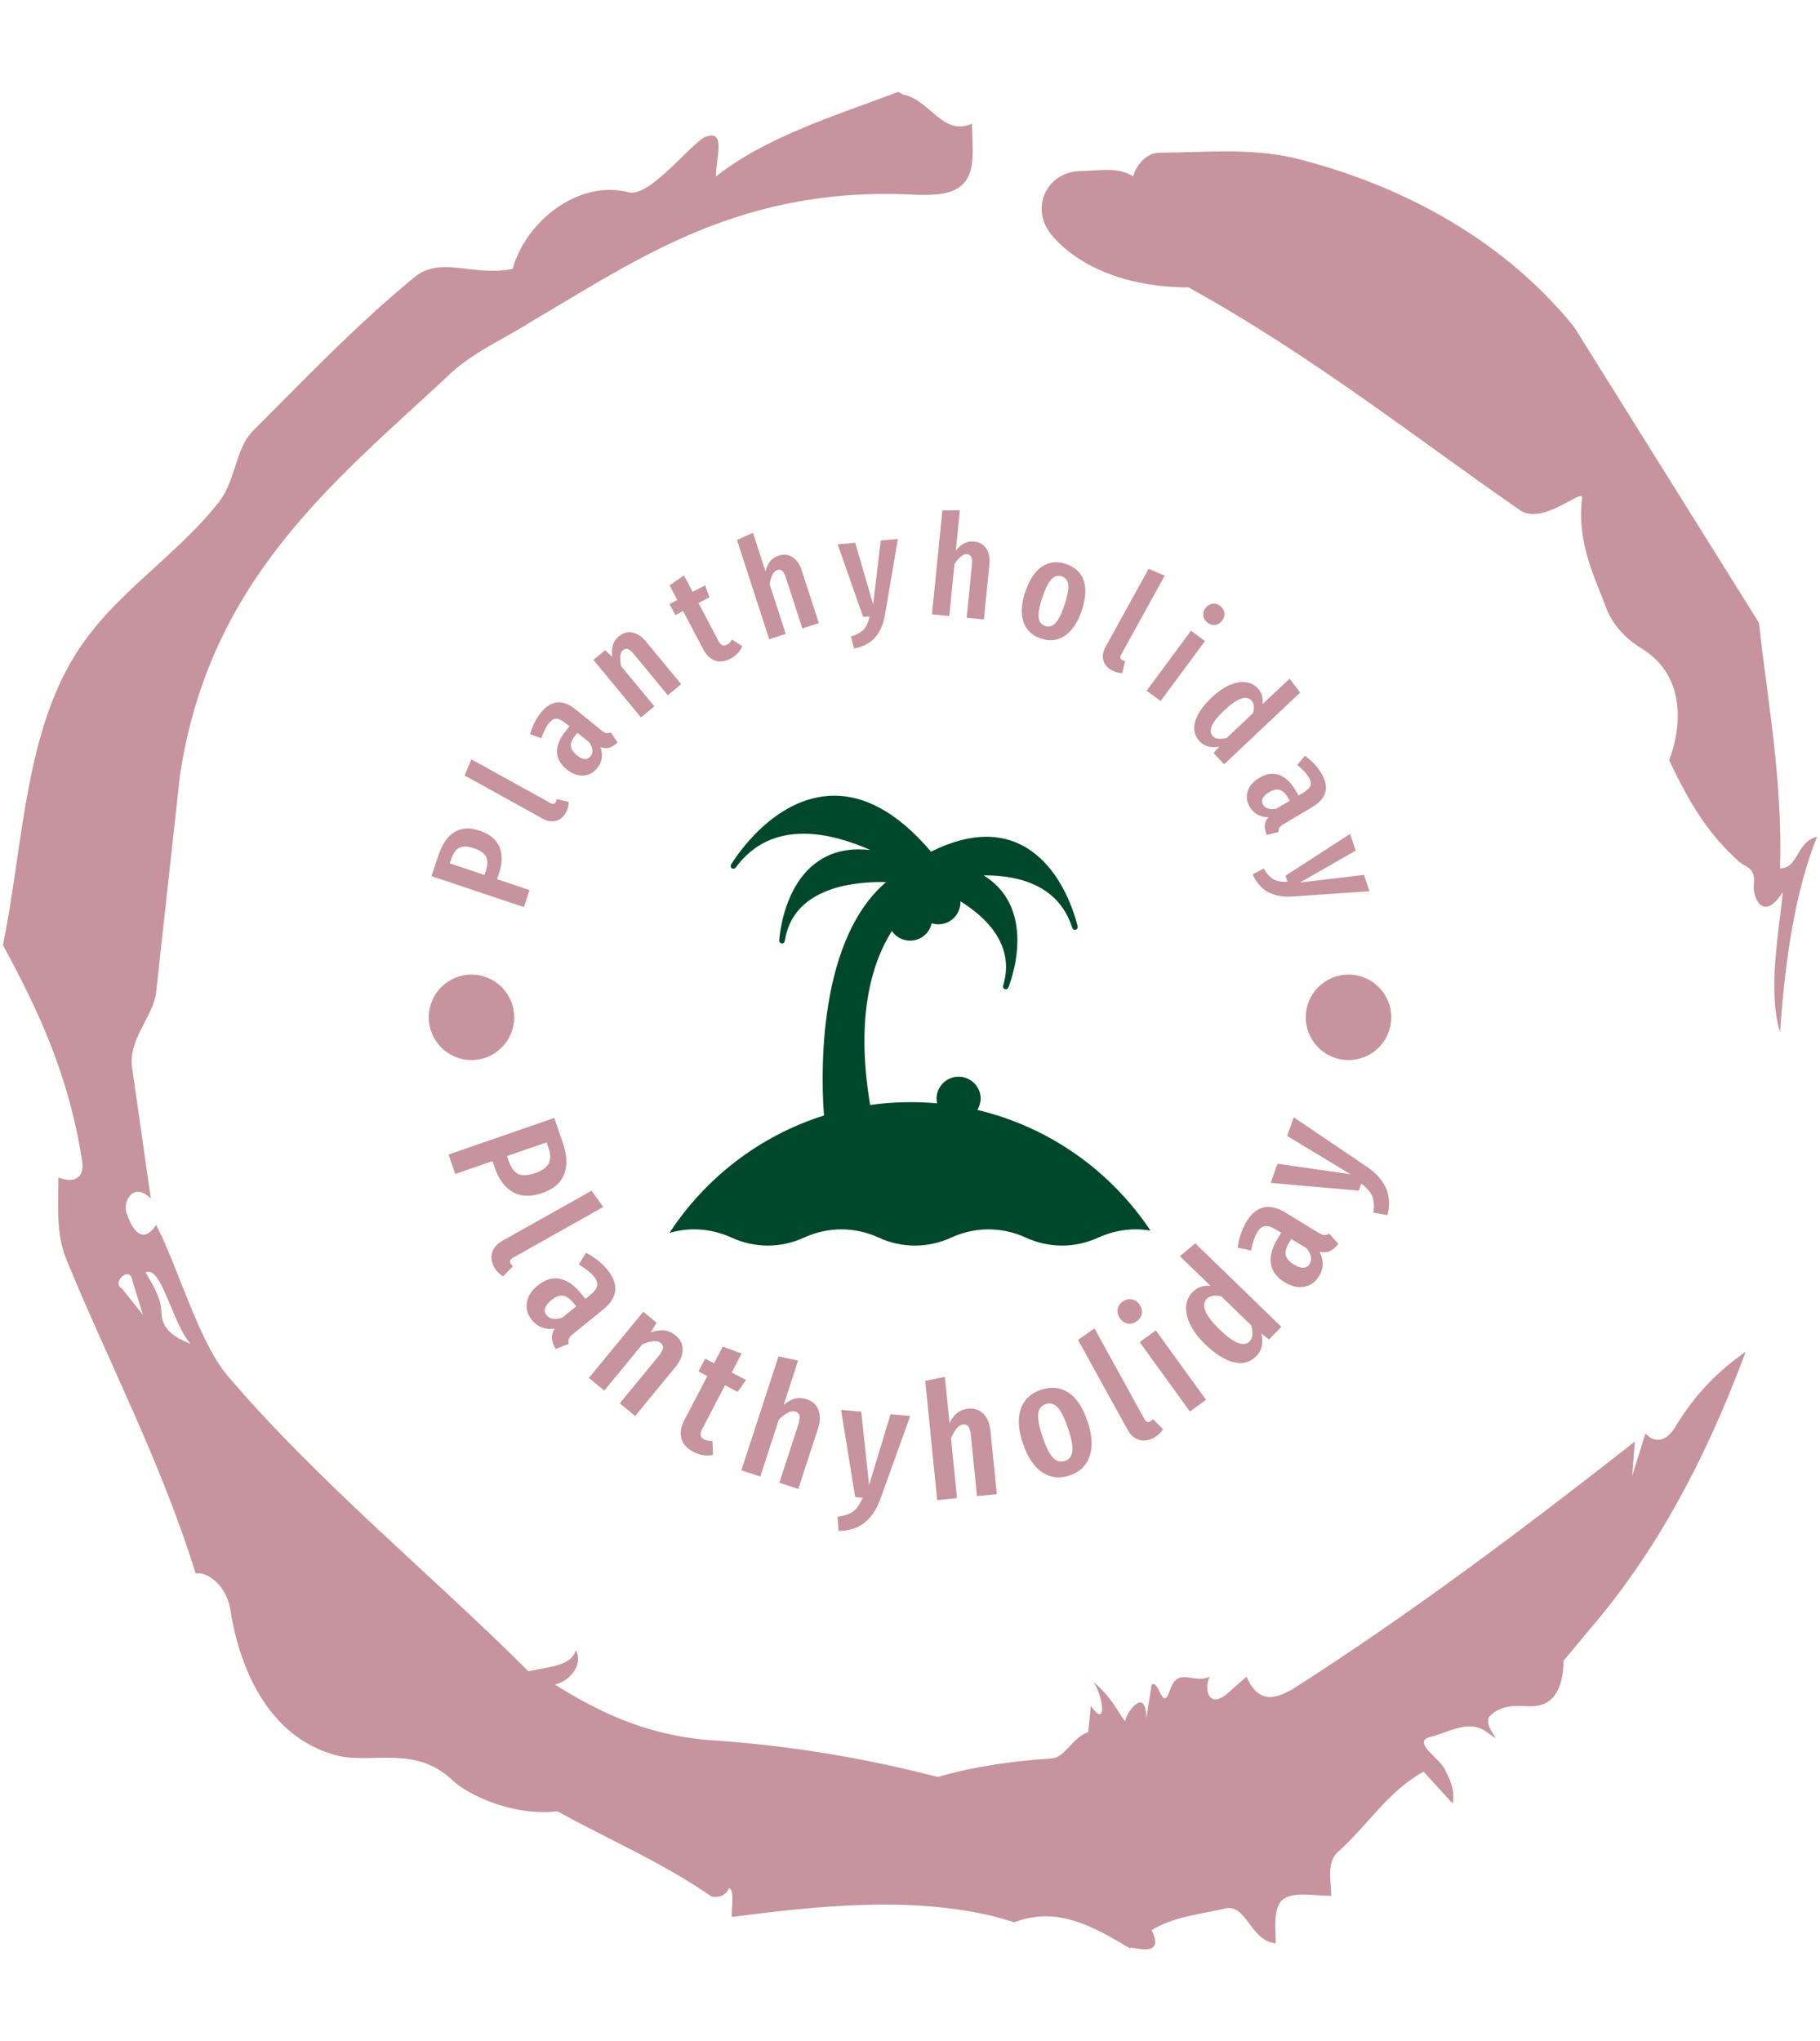 <?xml version="1.0" encoding="UTF-8"?>
<svg id="jxe-0" xmlns="http://www.w3.org/2000/svg" viewBox="0 0 1500 1682">
  <defs>
    <style>
      .cls-1 {
        fill: #00482c;
      }

      .cls-1, .cls-2 {
        stroke-width: 0px;
      }

      .cls-2 {
        fill: #c6939f;
      }
    </style>
  </defs>
  <g id="tight-bounds">
    <g>
      <path class="cls-2" d="M100.38,1061.62l17.41,21.76-8.71-28.29c-2.18-13.06-17.41,2.18-8.71,6.53M119.96,1048.56c6.53,10.88,13.06,21.76,13.06,32.64,0,15.23,13.06,21.76,23.94,26.12-15.23-17.41-23.94-65.29-37-58.76M955.66,125.82c37,0,71.82-4.35,110.99,4.35,95.76,23.94,176.28,71.82,230.69,139.28l152.34,243.74c6.53,60.94,19.59,128.4,17.41,202.39,15.23,0,13.06-21.76,30.47-26.12-17.41,43.53-26.12,97.93-30.47,161.05-10.88-34.82,0-87.05,2.18-115.34-15.23,23.94-23.94,6.53-23.94-4.35,2.18-17.41-6.53-15.23-13.06-21.76-23.94-21.76-39.17-45.7-56.58-82.7,10.88-28.29,13.06-69.64-21.76-91.4-10.88-6.53-23.94-17.41-30.47-34.82-8.71-23.94-23.94-52.23-19.59-89.23,2.18-10.88-32.64,23.94-52.23,8.71-84.88-58.76-169.75-126.22-272.04-182.81-54.41,0-93.58-19.59-113.17-43.53-17.41-21.76-4.35-50.05,21.76-52.23,15.23,0,32.64-4.35,45.7,4.35,2.18-8.71,10.88-19.59,21.76-19.59M740.21,75.76l4.35,2.18c21.76,4.35,32.64,34.82,56.58,23.94,0,15.23,2.18,30.47-2.18,41.35-6.53,17.41-26.12,17.41-41.35,17.41-145.81-8.71-230.69,52.23-319.91,104.46-23.94,15.23-50.05,26.12-69.64,45.7-93.58,87.05-195.87,167.57-219.81,328.62l-19.59,178.46c-2.18,19.59-23.94,39.17-19.59,63.11l15.23,106.64c-15.23-15.23-23.94,4.35-19.59,13.06,2.18,6.53,10.88,28.29,23.94,8.71,17.41,32.64,34.82,95.76,58.76,124.05,73.99,87.05,169.75,165.4,248.1,243.74,19.59-4.35,34.82-4.35,39.17-17.41,6.53,13.06-6.53,26.12-17.41,28.29,34.82,21.76,73.99,41.35,126.22,45.7,67.46,4.35,130.58,15.23,189.34,30.47,30.47-8.71,60.94-13.06,93.58-15.23,10.88,0,17.41-17.41,30.47-21.76l2.18-21.76c13.06,19.59,10.88-6.53,2.18-19.59,15.23,13.06,19.59,23.94,26.12,32.64,0-6.53,17.41-30.47,17.41-2.18l4.35-28.29c6.53-4.35,8.71,23.94,15.23,4.35,6.53-19.59,19.59-4.35,32.64-10.88-4.35,8.71-2.18,26.12,13.06,15.23l17.41-15.23c10.88,26.12,28.29,15.23,37,10.88,95.76-60.94,191.51-132.75,282.92-204.57l-2.18,28.29,10.88-34.82c10.88,10.88,19.59,2.18,23.94-4.35,13.06-21.76,30.47-43.53,58.76-63.11-34.82,93.58-76.17,167.57-128.4,228.51l-21.76,26.12c0,15.23-4.35,34.82-21.76,37-8.71,2.18-26.12-4.35-39.17,8.71-6.53,8.71,15.23,26.12-2.18,13.06-15.23-10.88-30.47,0-47.88,4.35-13.06,4.35,8.71,17.41,13.06,26.12,4.35,8.71,8.71,17.41,6.53,28.29l-23.94-26.12c-28.29,15.23-45.7,43.53-69.64,65.29-10.88,8.71-6.53,23.94-6.53,37-15.23,0-32.64-4.35-41.35,4.35-6.53,8.71-4.35,21.76-4.35,34.82-21.76-2.18-23.94-34.82-43.53-28.29-19.59,4.35-41.35,6.53-58.76,17.41,13.06,26.12-21.76,10.88-17.41,15.23-32.64-19.59-60.94-34.82-95.76-21.76-73.99-23.94-165.4-13.06-232.86-4.35,0-10.88,2.18-21.76-2.18-23.94-4.35,10.88-17.41,6.53-15.23,6.53-41.35-28.29-82.7-45.7-126.22-69.64-39.17,4.35-76.17-15.23-87.05-26.12-30.47-28.29-65.29-13.06-93.58-19.59-60.94-15.23-82.7-78.35-89.23-121.87-4.35-21.76-21.76-30.47-28.29-28.29-28.29-91.4-71.82-174.1-106.64-258.98-8.71-21.76-6.53-43.53-6.53-67.46,10.88,4.35,21.76,2.18,19.59-13.06-10.88-71.82-37-126.22-65.29-178.46,15.23-73.99,17.41-161.05,52.23-226.33,30.47-58.76,87.05-89.23,126.22-139.28,13.06-17.41,13.06-41.35,26.12-56.58,43.53-43.53,87.05-89.23,134.93-128.4,21.76-17.41,47.88,0,80.52-6.53,10.88-39.17,54.41-73.99,95.76-63.11,17.41,4.35,52.23-41.35,63.11-45.7,17.41-6.53,8.71,17.41,8.71,32.64,41.35-32.64,97.93-50.05,150.16-69.64"/>
      <g id="textblocktransform">
        <g>
          <g id="icon-0">
            <path class="cls-1" d="M805.51,914.56c1.79-2.87,2.74-6.18,2.75-9.56-.22-10.04-8.54-18.01-18.59-17.79-9.73.21-17.57,8.05-17.79,17.79,0,1.42.17,2.82.48,4.15-18.39-1.68-36.92-1.22-55.2,1.38-11.81-70.36.23-115.17,17.88-143.39,5.65,8.31,16.97,10.47,25.28,4.82,3.86-2.62,6.56-6.62,7.55-11.18,9.58,3.04,19.81-2.26,22.85-11.84.56-1.78.85-3.63.85-5.5,0-.28-.02-.55-.04-.83,3.48,2.16,6.86,4.49,10.11,6.99,14.78,11.38,27.52,27.04,27.51,47.15,0,4.87-.75,10.04-2.41,15.53-.37,1.21.32,2.49,1.53,2.86.21.06.44.1.66.1.92,0,1.74-.57,2.09-1.41.06-.15,7.46-17.89,7.47-39.03,0-14.78-3.68-31.39-16.38-44.42-3.41-3.47-7.23-6.5-11.38-9.04.34-.01.68-.02,1.03-.02,14.18,0,29.48,2.09,42.51,8.54,13.04,6.46,23.84,17.11,29.48,34.75.37,1.16,1.58,1.82,2.76,1.51,1.18-.31,1.91-1.5,1.65-2.69-.04-.14-3.9-18.36-15.15-36.78-11.2-18.37-30.19-37.16-60.09-37.15-13.13,0-28.25,3.64-45.61,12.3-28.88-34.08-56.05-46.16-79.76-46.16-50.24.24-82.63,52.95-84.87,56.52l-.12.19c-.68,1.06-.37,2.47.69,3.15,1.04.67,2.43.38,3.12-.64,15.38-20.91,35.4-27.82,55.94-27.86,19.5,0,39.34,6.44,55,13.44-3.09-.37-6.21-.57-9.32-.57-30.91-.04-47.69,19.16-56.2,37.83-8.61,18.72-9.53,37.18-9.56,37.33-.06,1.26.91,2.34,2.17,2.4.04,0,.08,0,.12,0,1.13,0,2.09-.83,2.26-1.95,3.29-21.38,16.3-33.28,32.07-40.23,15.76-6.91,34.18-8.45,47.14-8.44,1.51,0,2.94.01,4.29.05-60.18,51.31-52.73,173.27-51.15,192.3-52.83,16.68-97.68,51.32-127.36,96.79,6.61-1.94,13.46-2.94,20.35-2.95,10.95,0,21.43,2.54,30.76,6.8,9.37,4.31,19.56,6.57,29.87,6.61,10.62,0,20.81-2.44,29.91-6.61,9.65-4.44,20.14-6.76,30.76-6.79,10.91,0,21.44,2.53,30.76,6.79,9.35,4.33,19.53,6.59,29.83,6.61,10.62,0,20.79-2.44,29.95-6.61,9.62-4.43,20.08-6.74,30.67-6.79,10.97,0,21.48,2.53,30.8,6.79,9.03,4.17,19.33,6.61,29.83,6.61s20.76-2.44,29.95-6.61c9.62-4.44,20.09-6.75,30.69-6.79,4.19,0,8.31.37,12.33,1.07-32.79-49.2-83.46-85.45-142.72-99.49"/>
          </g>
          <g id="text-0">
            <path class="cls-2" d="M361.46,704.52c3.07-9.17,7.46-15.47,13.17-18.93,5.68-3.46,12.48-3.86,20.4-1.21h0c8.46,2.84,14,7.33,16.61,13.47,2.59,6.14,2.42,13.55-.49,22.24h0l-1.47,4.4,26.78,8.98-4.69,14-76.15-25.52,5.84-17.43ZM400.45,717.35c1.6-4.77,1.64-8.6.13-11.48-1.49-2.85-4.92-5.18-10.27-6.97h0c-4.85-1.63-8.73-1.75-11.64-.37-2.92,1.41-5.16,4.45-6.73,9.13h0l-1.26,3.77,28.56,9.57,1.22-3.64Z"/>
            <path class="cls-2" d="M466.37,669.59c-2.01,3.64-4.75,5.91-8.19,6.79-3.46.91-7.09.31-10.89-1.79h0l-64.39-35.61,5.61-13.27,65.21,36.06c.88.49,1.7.68,2.43.58.78-.11,1.39-.57,1.84-1.38h0c.28-.5.47-1,.58-1.51.1-.49.19-.81.28-.97h0l9.89,2.31c0,2.99-.78,5.92-2.36,8.79Z"/>
            <path class="cls-2" d="M495.85,601.95c1.55,1.25,2.88,1.98,3.98,2.17,1.08.18,2.25-.02,3.52-.6h0l5.62,8.25c-2.3,2.23-4.56,3.68-6.77,4.34-2.22.62-4.68.45-7.39-.51h0c2.35,6.48,1.5,12.21-2.53,17.22h0c-3.21,3.98-7.1,6.06-11.67,6.23-4.59.2-9.12-1.51-13.59-5.11h0c-5.19-4.18-7.84-8.98-7.95-14.38-.09-5.42,2.34-11.22,7.31-17.38h0l2.97-3.68-3.33-2.69c-3.03-2.44-5.58-3.64-7.65-3.59-2.08.07-4.07,1.28-5.96,3.62h0c-2.29,2.85-4.37,7-6.21,12.47h0l-9.27-3.29c.86-3.28,2.04-6.46,3.55-9.52,1.54-3.04,3.26-5.74,5.16-8.11h0c8.46-10.49,17.99-11.46,28.59-2.91h0l21.64,17.45ZM486.62,623.34c2.33-2.9,2.12-6.7-.65-11.41h0l-10.04-8.1-2.1,2.61c-2.48,3.08-3.6,5.89-3.35,8.42.25,2.53,1.82,4.97,4.72,7.3h0c2.48,2,4.69,3.09,6.63,3.29,1.92.17,3.52-.52,4.79-2.1h0Z"/>
            <path class="cls-2" d="M510.2,524.22c3.39-2.8,7.08-3.81,11.06-3,4,.82,7.7,3.3,11.12,7.43h0l29.02,35.11-11,9.1-28-33.88c-1.88-2.27-3.53-3.64-4.96-4.12-1.46-.45-2.78-.19-3.98.79h0c-2.5,2.07-3.02,6.48-1.57,13.23h0l27.4,33.15-11.04,9.12-39.17-47.4,9.6-7.93,5.94,5.51c-.48-3.85-.32-7.13.5-9.84.83-2.73,2.53-5.16,5.1-7.28h0Z"/>
            <path class="cls-2" d="M603.31,527l8.51,5.45c-1.93,4.44-5.16,7.86-9.69,10.24h0c-4.74,2.49-9.06,3.04-12.96,1.63-3.87-1.43-7.04-4.46-9.49-9.12h0l-16.66-31.67-6.4,3.37-4.82-9.16,6.4-3.37-6.34-12.04,11.83-8.19,7.15,13.58,10.26-5.4,3.6,9.81-9.04,4.76,16.67,31.67c1.73,3.29,4,4.2,6.82,2.71h0c.9-.47,1.62-1,2.18-1.6s1.22-1.48,1.98-2.65h0Z"/>
            <path class="cls-2" d="M641.82,457.84c4.19-1.36,7.98-.93,11.39,1.28,3.42,2.24,5.95,5.9,7.6,11h0l14.06,43.33-13.58,4.41-13.56-41.8c-.91-2.8-1.94-4.69-3.1-5.65-1.19-.96-2.52-1.2-3.99-.72h0c-3.08,1-5.2,4.91-6.33,11.72h0l13.27,40.91-13.62,4.42-26.55-81.82,13.16-5.86,10.3,31.74c.91-3.45,2.23-6.24,3.94-8.36,1.73-2.09,4.06-3.62,7.01-4.57h0Z"/>
            <path class="cls-2" d="M740.01,444.08l-10.71,62.91c-1.32,7.58-4.03,13.71-8.12,18.38-4.09,4.64-9.86,7.63-17.29,8.98h0l-2.54-9.9c4.77-1.44,8.28-3.37,10.55-5.78,2.23-2.44,3.82-6.03,4.77-10.77h0l-5.28.47-21-59.85,14.44-1.29,14.81,50.82,6.25-52.7,14.13-1.27Z"/>
            <path class="cls-2" d="M802.97,446.26c4.38.44,7.69,2.35,9.92,5.75,2.23,3.42,3.07,7.8,2.54,13.12h0l-4.54,45.33-14.2-1.42,4.38-43.73c.29-2.93.1-5.07-.57-6.42-.7-1.35-1.82-2.11-3.36-2.27h0c-3.22-.32-6.73,2.41-10.5,8.19h0l-4.28,42.8-14.25-1.43,8.57-85.6,14.4-.08-3.33,33.21c2.22-2.8,4.55-4.82,6.98-6.07,2.42-1.22,5.18-1.68,8.26-1.37h0Z"/>
            <path class="cls-2" d="M878.51,464.7c7.36,2.47,12.21,6.94,14.56,13.44,2.37,6.5,1.85,14.83-1.54,24.99h0c-3.25,9.7-7.84,16.57-13.77,20.61-5.94,4.06-12.55,4.88-19.82,2.44h0c-7.28-2.44-12.08-7.01-14.42-13.72-2.3-6.7-1.8-15,1.52-24.9h0c3.3-9.84,7.88-16.73,13.74-20.67,5.88-3.9,12.47-4.63,19.74-2.19h0ZM875.08,474.94c-3.16-1.06-5.99-.28-8.5,2.33-2.51,2.64-5,7.64-7.47,15h0c-2.49,7.42-3.52,12.94-3.1,16.56.43,3.59,2.22,5.92,5.38,6.98h0c3.16,1.06,5.99.28,8.49-2.33,2.51-2.64,5.01-7.67,7.5-15.09h0c2.49-7.42,3.51-12.92,3.08-16.52-.44-3.56-2.23-5.88-5.39-6.94h0Z"/>
            <path class="cls-2" d="M916.14,552.24c-3.64-2.01-5.91-4.74-6.8-8.19-.91-3.46-.32-7.09,1.78-10.89h0l35.54-64.42,13.27,5.59-35.99,65.24c-.49.89-.68,1.7-.58,2.43.12.78.57,1.39,1.39,1.84h0c.5.27,1,.47,1.51.58.49.1.81.19.97.28h0l-2.3,9.9c-2.99.01-5.92-.77-8.79-2.35h0Z"/>
            <path class="cls-2" d="M981.59,519.71l11.52,8.52-36.56,49.43-11.51-8.52,36.56-49.43ZM1005.55,499.25c2.06,1.52,3.24,3.42,3.56,5.69.29,2.25-.32,4.41-1.84,6.47h0c-1.47,1.99-3.32,3.17-5.56,3.54-2.25.34-4.4-.26-6.45-1.78h0c-2.06-1.52-3.24-3.4-3.56-5.63-.29-2.25.29-4.37,1.76-6.36h0c1.52-2.06,3.4-3.28,5.64-3.65,2.24-.38,4.39.2,6.44,1.71Z"/>
            <path class="cls-2" d="M1062.85,559.22l8.72,11.46-62.66,59.07-8.69-9.22,4.67-5.39c-6.77,1.4-12.13,0-16.07-4.16h0c-4.37-4.63-5.63-10.12-3.81-16.46,1.85-6.36,6.5-13.05,13.94-20.07h0c4.74-4.47,9.49-7.76,14.24-9.87,4.78-2.09,9.19-2.92,13.24-2.48,4.03.45,7.43,2.15,10.2,5.1h0c3.39,3.59,4.68,7.96,3.87,13.09h0l22.34-21.05ZM999.46,606.52c1.22,1.3,2.78,2.04,4.67,2.22,1.89.18,4.16-.01,6.8-.59h0l21.72-20.47c1.36-4.67.94-8.17-1.24-10.48h0c-4.3-4.56-11.71-1.9-22.21,7.99h0c-5.69,5.37-9.22,9.76-10.58,13.17-1.36,3.41-1.08,6.13.84,8.17h0Z"/>
            <path class="cls-2" d="M1057.83,679.13c-1.71,1.02-2.85,2.01-3.42,2.97-.54.95-.77,2.12-.66,3.51h0l-9.69,2.4c-1.29-2.93-1.87-5.55-1.72-7.86.19-2.29,1.21-4.55,3.04-6.75h0c-6.89-.05-11.97-2.84-15.26-8.36h0c-2.62-4.4-3.21-8.77-1.78-13.11,1.41-4.37,4.58-8.03,9.52-10.97h0c5.72-3.41,11.14-4.23,16.25-2.45,5.12,1.8,9.7,6.1,13.76,12.89h0l2.42,4.06,3.68-2.19c3.35-2,5.36-3.97,6.03-5.92.65-1.98.21-4.27-1.32-6.85h0c-1.87-3.14-5.05-6.53-9.53-10.16h0l6.31-7.55c2.78,1.94,5.35,4.15,7.69,6.63,2.32,2.49,4.25,5.05,5.8,7.66h0c6.9,11.58,4.49,20.85-7.21,27.82h0l-23.88,14.22ZM1040.98,663.04c1.9,3.2,5.55,4.31,10.93,3.35h0l11.08-6.6-1.71-2.87c-2.02-3.4-4.27-5.42-6.73-6.07-2.46-.64-5.29-.02-8.48,1.89h0c-2.73,1.63-4.53,3.32-5.39,5.08-.83,1.74-.73,3.48.3,5.22Z"/>
            <path class="cls-2" d="M1128.69,734.37l-63.67,4.36c-7.68.5-14.27-.7-19.77-3.57-5.47-2.89-9.73-7.79-12.8-14.7h0l9.02-4.8c2.52,4.3,5.22,7.26,8.1,8.9,2.9,1.59,6.76,2.3,11.6,2.1h0l-1.71-5.03,53.24-34.47,4.65,13.74-45.91,26.33,52.7-6.3,4.55,13.44Z"/>
            <path class="cls-2" d="M353.38,838.28c0-19.45,15.76-35.21,35.21-35.21,19.45,0,35.21,15.76,35.21,35.21s-15.76,35.21-35.21,35.21-35.21-15.76-35.21-35.21Z"/>
            <path class="cls-2" d="M1076.2,838.28c0-19.45,15.76-35.21,35.21-35.21,19.45,0,35.21,15.76,35.21,35.21,0,19.45-15.76,35.21-35.21,35.21s-35.21-15.76-35.21-35.21Z"/>
          </g>
          <g id="text-1">
            <path class="cls-2" d="M463.69,941.14c3.64,10.51,4.07,19.32,1.3,26.42-2.76,7.13-8.68,12.26-17.76,15.4h0c-9.67,3.35-17.83,3.14-24.49-.64-6.65-3.74-11.69-10.58-15.12-20.5h0l-1.75-5.06-30.65,10.61-5.55-16.02,87.11-30.15,6.9,19.94ZM419.3,956.79c1.89,5.45,4.5,8.97,7.85,10.55,3.38,1.57,8.13,1.29,14.25-.82h0c5.56-1.92,9.18-4.55,10.83-7.86,1.68-3.32,1.6-7.67-.26-13.04h0l-1.49-4.3-32.64,11.29,1.44,4.18Z"/>
            <path class="cls-2" d="M407.34,1044.15c-2.35-4.18-2.91-8.21-1.69-12.11,1.21-3.92,3.99-7.11,8.35-9.55h0l73.59-41.36,9.56,13.46-74.52,41.89c-1.01.57-1.7,1.26-2.06,2.08-.36.82-.28,1.69.25,2.62h0c.31.55.68,1.02,1.11,1.42.45.43.71.72.8.88h0l-8.19,8.29c-2.97-1.81-5.36-4.35-7.2-7.63h0Z"/>
            <path class="cls-2" d="M472.28,1099.2c-1.8,1.46-2.93,2.78-3.4,3.96-.49,1.2-.56,2.57-.21,4.13h0l-10.6,4.28c-1.96-3.12-3.03-6-3.22-8.65-.19-2.64.58-5.35,2.31-8.13h0c-7.83,1.07-14.07-1.27-18.71-7h0c-3.69-4.55-5.09-9.42-4.21-14.62.9-5.17,3.92-9.84,9.05-13.99h0c5.94-4.81,11.96-6.63,18.04-5.44,6.12,1.17,12.03,5.27,17.75,12.33h0l3.43,4.23,3.81-3.09c3.47-2.81,5.42-5.39,5.85-7.73.43-2.35-.44-4.87-2.63-7.57h0c-2.64-3.26-6.81-6.58-12.5-9.97h0l5.92-9.63c3.49,1.76,6.77,3.87,9.84,6.33,3.05,2.43,5.66,5,7.85,7.71h0c9.74,12.02,8.53,22.95-3.62,32.8h0l-24.75,20.06ZM450.45,1083.75c2.68,3.3,7.01,3.97,12.99,2h0l11.47-9.3-2.42-2.98c-2.86-3.54-5.74-5.48-8.62-5.82-2.91-.33-6.02.86-9.35,3.56h0c-2.82,2.28-4.57,4.49-5.26,6.62-.67,2.15-.27,4.13,1.19,5.93h0Z"/>
            <path class="cls-2" d="M556.81,1100.42c3.91,3.21,5.84,7.15,5.81,11.83-.05,4.7-2.02,9.41-5.91,14.14h0l-33.21,40.39-12.68-10.43,32.02-38.94c2.15-2.62,3.34-4.78,3.55-6.5.19-1.73-.4-3.16-1.78-4.29h0c-2.87-2.36-7.95-1.99-15.23,1.11h0l-31.34,38.12-12.69-10.43,44.83-54.52,11.03,9.06-4.94,7.9c4.24-1.36,7.98-1.89,11.23-1.57,3.24.32,6.34,1.7,9.31,4.13h0Z"/>
            <path class="cls-2" d="M587.18,1187.27l.42,11.64c-5.49,1.06-10.83.23-16.03-2.48h0c-5.43-2.84-8.76-6.56-9.98-11.15-1.22-4.6-.43-9.59,2.38-14.97h0l19.02-36.42-7.32-3.82,5.49-10.52,7.32,3.82,7.21-13.81,15.48,5.82-8.14,15.58,11.83,6.18-6.91,9.78-10.4-5.43-19.03,36.42c-1.98,3.8-1.35,6.54,1.89,8.24h0c1.03.54,2,.86,2.92.97.93.15,2.21.2,3.85.15h0Z"/>
            <path class="cls-2" d="M664.8,1152.94c4.81,1.57,8.05,4.53,9.72,8.9,1.66,4.39,1.55,9.5-.35,15.32h0l-16.22,49.71-15.61-5.09,15.64-47.93c1.05-3.22,1.36-5.67.94-7.34-.45-1.68-1.53-2.8-3.22-3.35h0c-3.54-1.15-8.13,1.04-13.79,6.58h0l-15.3,46.92-15.61-5.09,30.62-93.87,16.13,3.48-11.87,36.4c3.2-2.62,6.31-4.33,9.32-5.13,3-.77,6.2-.6,9.6.5Z"/>
            <path class="cls-2" d="M750.21,1166.77l-24.82,68.94c-3.06,8.3-7.36,14.66-12.92,19.07-5.56,4.44-12.68,6.68-21.37,6.72h0l-.81-11.72c5.67-.67,10.01-2.14,13.02-4.41,3.01-2.3,5.55-6.04,7.62-11.2h0l-6.09-.53-11.65-71.88,16.62,1.46,6.47,60.45,17.71-58.33,16.22,1.43Z"/>
            <path class="cls-2" d="M798.01,1160.77c5.03-.5,9.19.91,12.48,4.22,3.29,3.35,5.25,8.07,5.85,14.17h0l5.2,52.03-16.34,1.63-5.02-50.17c-.34-3.37-1.04-5.74-2.1-7.1-1.09-1.35-2.53-1.94-4.3-1.77h0c-3.7.37-7.02,4.23-9.96,11.58h0l4.91,49.11-16.33,1.63-9.83-98.25,16.17-3.32,3.81,38.09c1.87-3.69,4.03-6.5,6.47-8.45,2.44-1.92,5.43-3.06,8.98-3.41h0Z"/>
            <path class="cls-2" d="M857.85,1145.21c8.42-2.85,15.96-2.12,22.6,2.21,6.67,4.31,11.97,12.28,15.9,23.92h0c3.75,11.1,4.34,20.58,1.74,28.43-2.6,7.82-8.07,13.14-16.41,15.96h0c-8.34,2.82-15.91,1.97-22.72-2.54-6.77-4.52-12.08-12.47-15.92-23.82h0c-3.82-11.3-4.4-20.77-1.74-28.43,2.69-7.66,8.2-12.9,16.54-15.72h0ZM861.83,1156.96c-3.63,1.23-5.69,3.92-6.17,8.07s.7,10.44,3.55,18.87h0c2.88,8.51,5.77,14.27,8.67,17.27,2.9,3.01,6.17,3.9,9.8,2.67h0c3.61-1.22,5.65-3.91,6.13-8.05.48-4.15-.72-10.48-3.6-18.99h0c-2.88-8.51-5.76-14.25-8.65-17.23-2.88-2.95-6.13-3.82-9.73-2.6h0Z"/>
            <path class="cls-2" d="M950.84,1184.81c-4.2,2.31-8.23,2.84-12.12,1.59-3.91-1.24-7.07-4.05-9.48-8.42h0l-40.77-73.92,13.54-9.45,41.28,74.86c.56,1.01,1.25,1.71,2.06,2.07.81.36,1.69.29,2.63-.22h0c.55-.3,1.02-.67,1.43-1.1.43-.44.73-.71.89-.79h0l8.22,8.26c-1.84,2.95-4.4,5.33-7.68,7.14h0Z"/>
            <path class="cls-2" d="M939.31,1105.9l13.3-9.62,41.38,57.18-13.3,9.62-41.38-57.18ZM925.29,1072.59c2.36-1.71,4.84-2.35,7.43-1.91,2.57.45,4.71,1.86,6.41,4.22h0c1.67,2.31,2.33,4.76,1.95,7.34-.4,2.6-1.78,4.75-4.13,6.46h0c-2.39,1.72-4.86,2.36-7.43,1.91-2.57-.45-4.69-1.84-6.36-4.15h0c-1.71-2.36-2.38-4.83-2-7.41.37-2.58,1.75-4.74,4.13-6.47h0Z"/>
            <path class="cls-2" d="M972.42,1035.08l12.68-10.57,70.95,68.79-10.12,10.44-6.39-5.07c1.93,7.71.6,13.93-3.97,18.65h0c-5.07,5.23-11.31,6.96-18.69,5.18-7.39-1.78-15.29-6.75-23.71-14.9h0c-5.36-5.2-9.38-10.48-12.05-15.84-2.67-5.36-3.85-10.39-3.55-15.06.31-4.63,2.07-8.62,5.31-11.95h0c3.95-4.08,8.89-5.79,14.82-5.15h0l-25.28-24.51ZM1029.92,1105.32c1.41-1.45,2.18-3.28,2.32-5.47.11-2.17-.23-4.76-1.04-7.77h0l-24.6-23.86c-5.42-1.28-9.4-.62-11.93,1.99h0c-5.03,5.19-1.61,13.54,10.26,25.05h0c6.45,6.25,11.66,10.06,15.64,11.43,4,1.39,7.12.93,9.35-1.37h0Z"/>
            <path class="cls-2" d="M1086.62,1015.78c1.98,1.21,3.6,1.84,4.87,1.88,1.29.06,2.61-.34,3.96-1.19h0l7.58,8.56c-2.29,2.89-4.65,4.86-7.07,5.92-2.42,1.06-5.24,1.24-8.44.54h0c3.62,7.02,3.51,13.68-.34,19.98h0c-3.06,5-7.18,7.95-12.37,8.86-5.18.88-10.58-.4-16.21-3.85h0c-6.52-3.99-10.24-9.05-11.16-15.19-.94-6.15.95-13.1,5.68-20.84h0l2.84-4.65-4.19-2.56c-3.81-2.33-6.89-3.3-9.24-2.93-2.35.37-4.44,2.05-6.26,5.02h0c-2.19,3.58-3.92,8.62-5.21,15.11h0l-11.05-2.36c.49-3.88,1.38-7.68,2.67-11.39,1.28-3.68,2.82-7.01,4.63-9.98h0c8.07-13.2,18.78-15.72,32.12-7.55h0l27.18,16.61ZM1079.36,1041.51c2.22-3.63,1.4-7.93-2.46-12.9h0l-12.6-7.7-2,3.28c-2.37,3.88-3.24,7.24-2.6,10.07.66,2.85,2.83,5.39,6.48,7.62h0c3.1,1.89,5.76,2.81,7.99,2.74,2.25-.09,3.98-1.12,5.19-3.1h0Z"/>
            <path class="cls-2" d="M1066.26,920.66l60.7,41.05c7.29,5.01,12.39,10.75,15.29,17.22,2.93,6.48,3.35,13.94,1.25,22.37h0l-11.55-2.11c.75-5.66.4-10.23-1.07-13.7-1.49-3.49-4.49-6.86-8.98-10.14h0l-2.02,5.77-72.53-6.43,5.51-15.75,60.18,8.63-52.16-31.54,5.38-15.37Z"/>
          </g>
        </g>
      </g>
    </g>
  </g>
</svg>